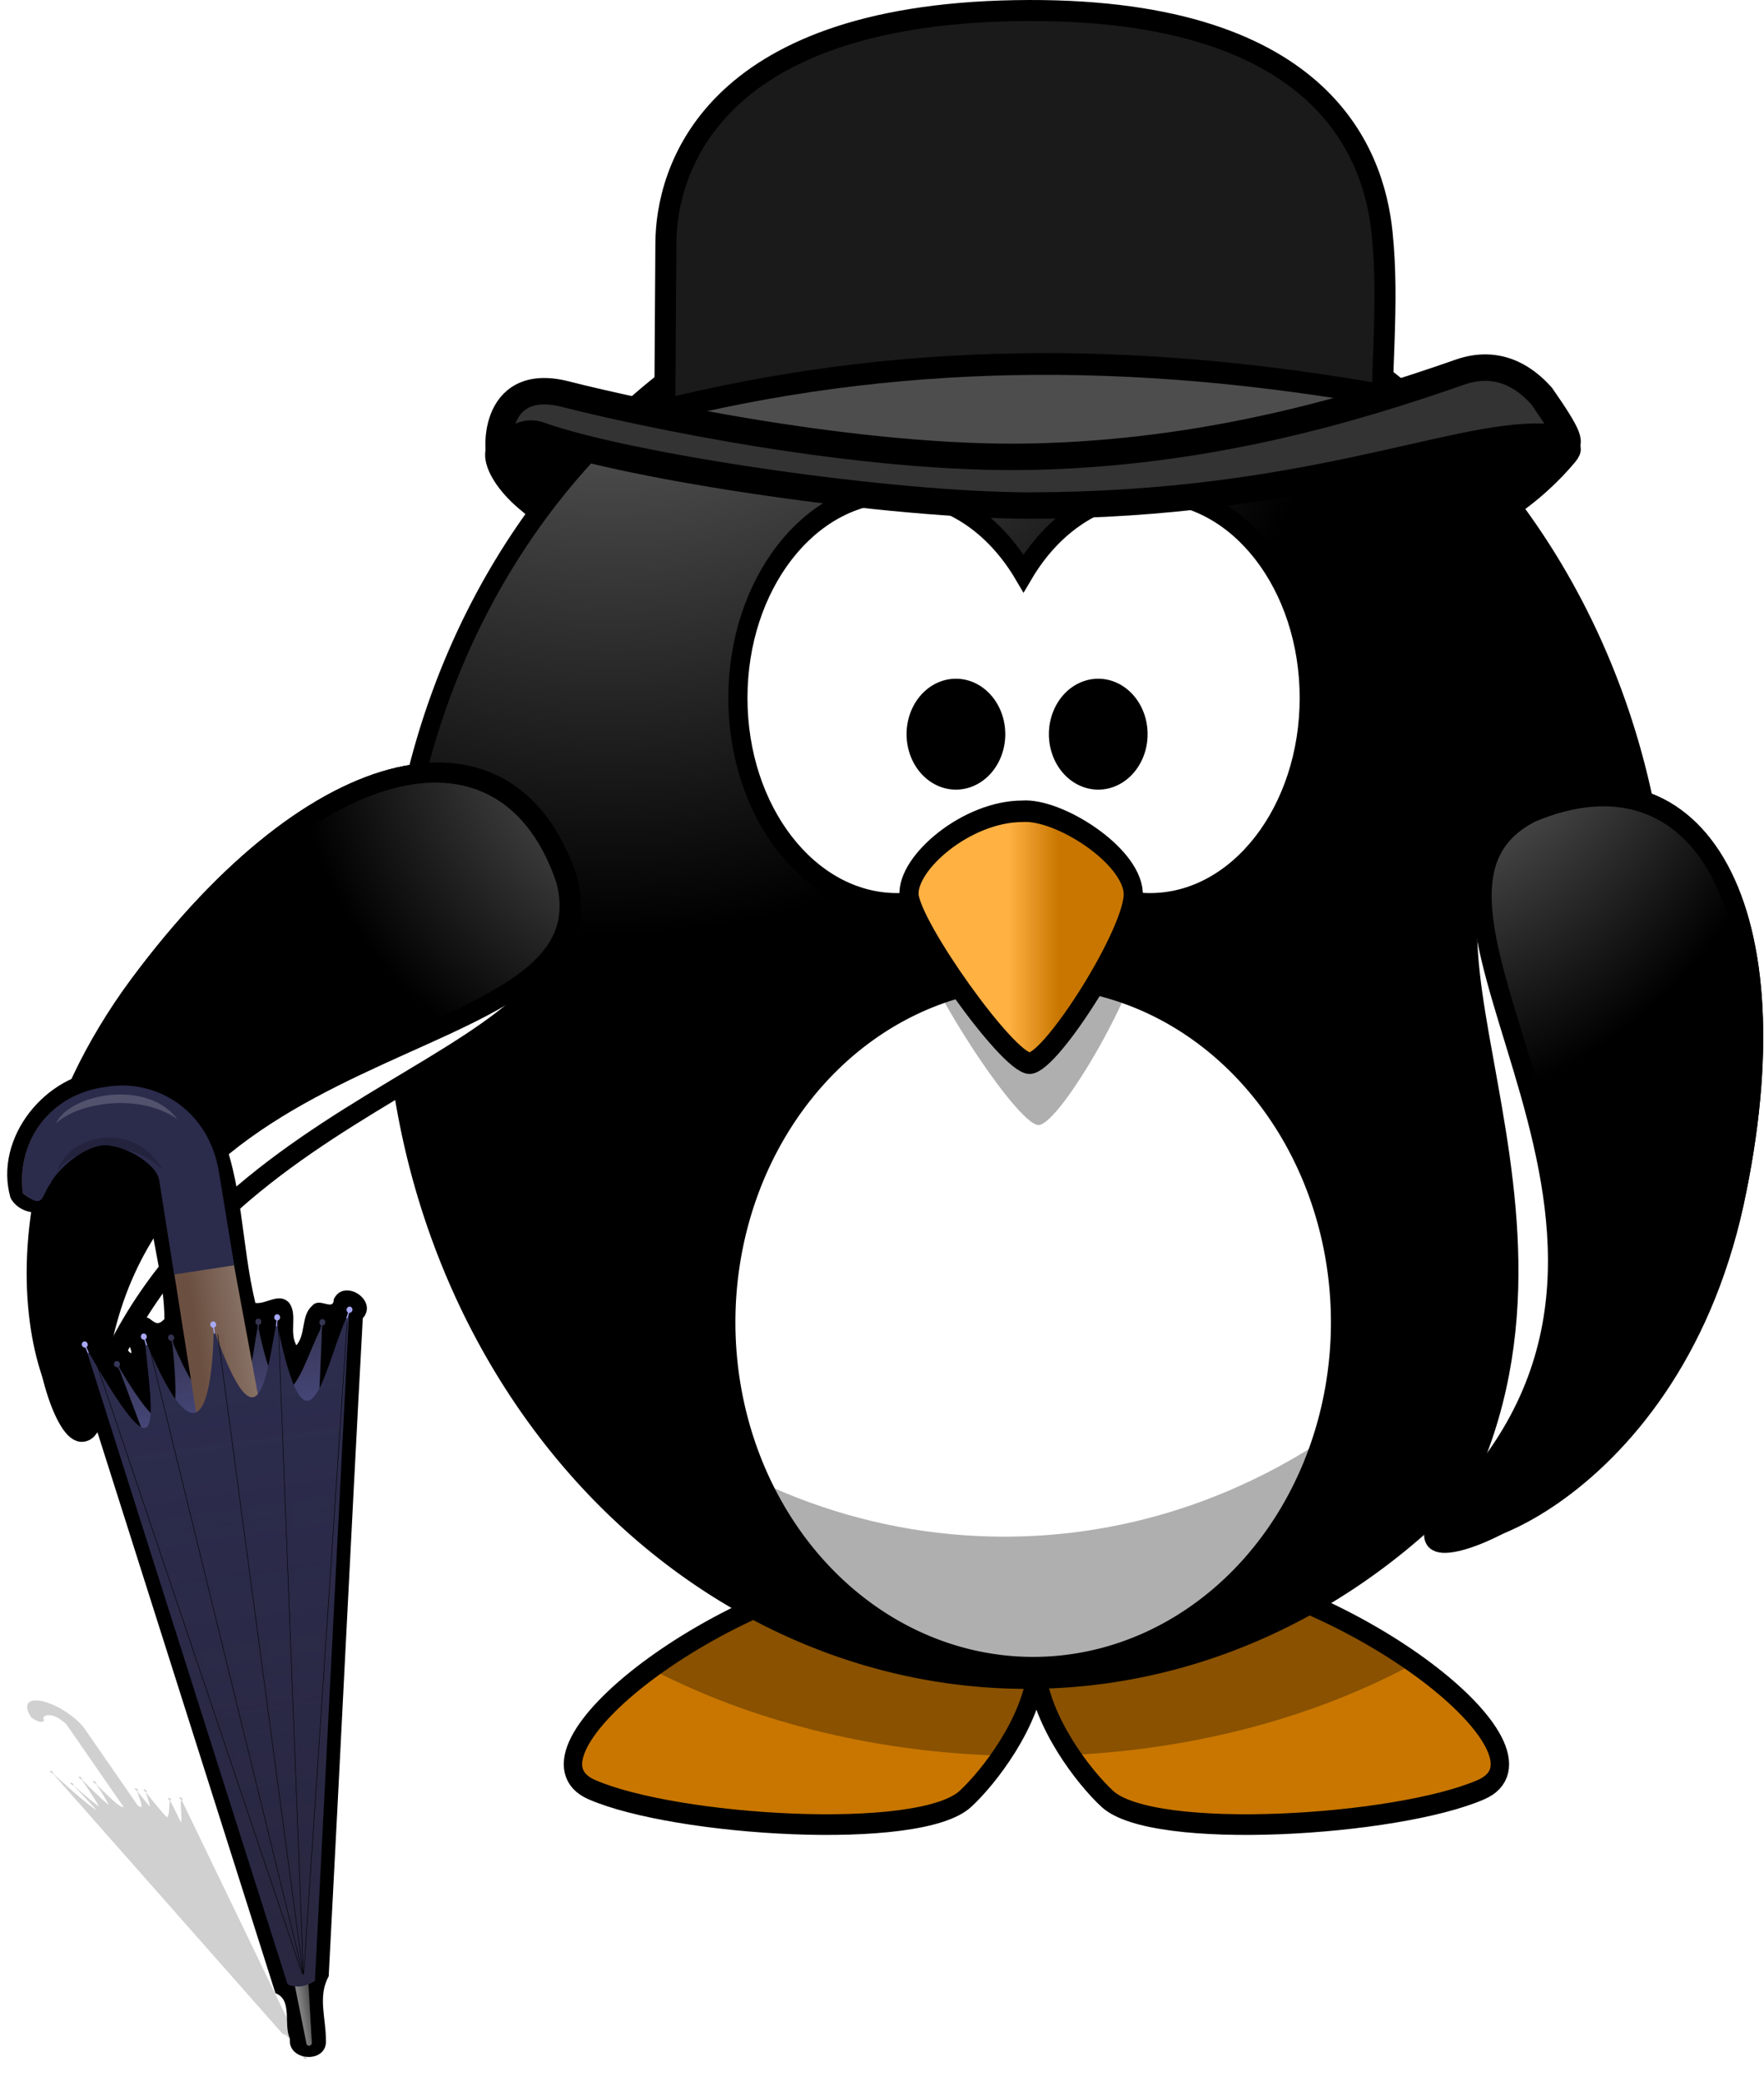 <svg xmlns="http://www.w3.org/2000/svg" xmlns:xlink="http://www.w3.org/1999/xlink" viewBox="0 0 491.93 580.28"><defs><linearGradient id="j" y2="-587.04" gradientUnits="userSpaceOnUse" x2="1789.8" gradientTransform="matrix(-.132 .004 .004 .132 397.92 584.8)" y1="1392.6" x1="1773.2"><stop offset="0" stop-color="#221c24"/><stop offset="1" stop-color="#221c24" stop-opacity="0"/></linearGradient><linearGradient id="d" y2="537.41" gradientUnits="userSpaceOnUse" x2="359.47" gradientTransform="translate(-22.132 165.49) scale(.326)" y1="537.41" x1="346.24"><stop offset="0" stop-color="#ffb142"/><stop offset="1" stop-color="#c87600"/></linearGradient><linearGradient id="a"><stop offset="0" stop-color="#a5a5a5"/><stop offset="1"/></linearGradient><linearGradient id="i" y2="-527.07" gradientUnits="userSpaceOnUse" x2="1758.4" gradientTransform="translate(-309.09 613.02) scale(.148)" y1="-533.45" x1="1448.4"><stop offset="0" stop-color="#fff"/><stop offset="1" stop-color="#fff" stop-opacity="0"/></linearGradient><linearGradient id="h" y2="846.76" gradientUnits="userSpaceOnUse" x2="1762.3" gradientTransform="matrix(-.132 .004 .004 .132 396.53 582.45)" y1="845.33" x1="1696.7"><stop offset="0"/><stop offset="1" stop-opacity="0"/></linearGradient><linearGradient id="g" y2="-932.97" gradientUnits="userSpaceOnUse" x2="2810.7" gradientTransform="matrix(-.132 .004 .004 .132 539.94 653.02)" y1="-1179.4" x1="2815.9"><stop offset="0" stop-color="#1a1a1a"/><stop offset="1" stop-color="#1a1a1a" stop-opacity="0"/></linearGradient><filter id="l" color-interpolation-filters="sRGB"><feGaussianBlur stdDeviation="9.521"/></filter><filter id="m" width="3.929" y="-.013" x="-1.465" height="1.027" color-interpolation-filters="sRGB"><feGaussianBlur stdDeviation=".579"/></filter><filter id="n" width="1.132" y="-.174" x="-.066" height="1.349" color-interpolation-filters="sRGB"><feGaussianBlur stdDeviation="30.089"/></filter><filter id="k" color-interpolation-filters="sRGB"><feGaussianBlur stdDeviation="3.809"/></filter><filter id="o" height="1.711" width="1.181" color-interpolation-filters="sRGB" y="-.355" x="-.09"><feGaussianBlur stdDeviation="1.271"/></filter><filter id="p" width="1.181" y="-.355" x="-.09" height="1.711" color-interpolation-filters="sRGB"><feGaussianBlur stdDeviation="1.271"/></filter><radialGradient id="e" xlink:href="#a" gradientUnits="userSpaceOnUse" cy="622.49" cx="380.26" gradientTransform="matrix(0 -.744 .66 0 -364.7 582.13)" r="59.255"/><radialGradient id="c" gradientUnits="userSpaceOnUse" cy="483.45" cx="610.46" gradientTransform="matrix(0 -.482 .432 0 -151.97 551.35)" r="167.56"><stop offset="0" stop-color="#a5a5a5"/><stop offset="1"/></radialGradient><radialGradient id="f" xlink:href="#a" gradientUnits="userSpaceOnUse" cy="647.69" cx="371.45" gradientTransform="matrix(0 -.744 -.66 0 552.03 582.13)" r="59.255"/><radialGradient id="b" gradientUnits="userSpaceOnUse" cy="-8.88" cx="414.68" gradientTransform="matrix(0 .28 -.609 0 101.73 -39.26)" r="123.55"><stop offset="0" stop-color="#ffb142"/><stop offset=".887" stop-color="#ffb141"/><stop offset="1" stop-color="#c87600"/></radialGradient></defs><path d="M286.37 134.65c40.754-.212 68.664.27 102.13-7.802 22.091-5.327 45.55-2.456 45.55-2.456-.103.117 5.953-1.198 2.862 2.504-7.744 9.273-23.483 23.411-51.27 28.883-67.423 7.025-134.05 7.122-200.19 2.954-16.15-.786-27.76-9.893-38.93-19.38-9.863-8.376-13.892-20.956 5.901-15.147 19.436 5.704 93.184 10.656 133.94 10.444z" stroke="#000" stroke-width="6.118"/><g fill-rule="evenodd"><path d="M81.781 385.54c-15.668 1.613-33.638 14.291-26.495 17.056 7.143 2.765 27.873 3.918 31.79.692 2.013-1.657 5.614-5.808 6.038-9.704.425 3.895 4.016 8.047 6.028 9.704 3.917 3.226 24.658 2.073 31.8-.692 7.143-2.765-10.827-15.443-26.495-17.056-8.067.778-10.97 3.488-11.333 6.598-.363-3.11-3.265-5.82-11.333-6.598z" color="#000" stroke="#000" stroke-width="1.564" fill="url(#b)" transform="matrix(3.277 0 0 3.682 -16.104 -983.31)"/><path d="M251.935 436.324c-25.203 2.914-52.2 15.645-70.415 29.057 27.587 14.334 61.317 23.167 97.88 24.183 4.685-6.925 8.882-15.417 9.677-23.62.79 8.126 4.888 16.542 9.511 23.433 35.963-1.71 68.996-10.973 95.877-25.57-18.15-12.827-44.022-24.681-68.245-27.483-26.441 2.863-35.953 12.845-37.143 24.296-1.191-11.451-10.702-21.433-37.142-24.296z" fill-opacity=".314"/></g><path d="M146.28 340.23a53.948 53.948 0 01-107.9 0 53.948 53.948 0 11107.9 0z" color="#000" stroke="#000" stroke-linecap="round" stroke-width="1.564" fill="url(#c)" transform="matrix(3.277 0 0 3.682 -16.104 -983.31)"/><path d="M118.99 367.2a26.153 26.153 0 11-52.307 0 26.153 26.153 0 1152.307 0z" stroke="#000" stroke-linecap="round" stroke-width="1.629" fill="#fff" transform="matrix(3.277 0 0 3.682 -16.104 -983.31)"/><path d="M456.333 214.22c.36 5.164.568 10.366.568 15.634 0 109.65-79.241 198.638-176.84 198.638-80.541 0-148.518-60.603-169.83-143.41 7.11 102.344 83.33 183.004 176.238 183.004 97.598 0 176.839-88.99 176.839-198.638 0-19.162-2.461-37.694-6.975-55.228z" fill-opacity=".314"/><path d="M81.252 304.33c-7.473 0-13.543 6.984-13.543 15.589s6.07 15.589 13.543 15.589c4.392 0 8.289-2.415 10.763-6.15 2.474 3.738 6.38 6.15 10.773 6.15 7.473 0 13.543-6.984 13.543-15.589s-6.07-15.589-13.543-15.589c-4.393 0-8.3 2.413-10.773 6.15-2.474-3.735-6.372-6.15-10.763-6.15z" stroke="#000" stroke-linecap="round" stroke-width="1.629" fill="#fff" transform="matrix(3.277 0 0 3.682 -16.104 -983.31)"/><path d="M287.586 236.275c-15.462 0-32.269 15.82-31.596 25.812.672 9.992 27.563 51.623 33.613 51.623 6.05 0 29.58-40.8 28.907-52.458-.672-11.658-20.84-25.813-30.924-24.98z" fill-rule="evenodd" fill-opacity=".314"/><path d="M91.917 328.5c-4.718 0-9.846 3.897-9.64 6.359.204 2.461 8.41 12.718 10.255 12.718 1.846 0 9.026-10.051 8.82-12.923-.205-2.872-6.358-6.359-9.435-6.154z" fill-rule="evenodd" stroke="#000" stroke-width="1.629" fill="url(#d)" transform="matrix(3.277 0 0 3.682 -16.104 -983.31)"/><path d="M89.648 322.66a3.385 3.385 0 01-6.77 0 3.385 3.385 0 116.77 0zM101.76 322.66a3.385 3.385 0 11-6.77 0 3.385 3.385 0 116.77 0z" stroke="#000" stroke-linecap="round" stroke-width="1.629" transform="matrix(3.277 0 0 3.682 -16.104 -983.31)"/><g fill-rule="evenodd" stroke="#000" stroke-width="1.629"><path d="M51.639 328.16c15.677 5.637-4.615 30.676 12.323 52.523 3.13 4.038-18.856.681-26.629-21.696-7.559-21.762-.369-35.041 14.306-30.827z" fill="#fff" transform="matrix(1.939 2.642 -2.968 2.179 1031.85 -606.23)"/><path d="M51.639 328.16c15.677 5.637-13.877 33.276 12.323 52.523 7.373 5.416-18.856.681-26.629-21.696-7.559-21.762-.369-35.041 14.306-30.827z" fill="url(#e)" transform="matrix(1.939 2.642 -2.968 2.179 1031.85 -606.23)"/></g><g fill-rule="evenodd" stroke="#000" stroke-width="1.629"><path d="M135.69 328.16c-15.677 5.637 4.615 30.676-12.323 52.523-3.13 4.038 18.856.681 26.629-21.696 7.559-21.762.369-35.041-14.306-30.827z" fill="#fff" transform="matrix(3.265 -.283 .318 3.668 -120.277 -938.99)"/><path d="M135.69 328.16c-15.677 5.637 13.877 33.276-12.323 52.523-7.373 5.416 18.856.681 26.629-21.696 7.559-21.762.369-35.041-14.306-30.827z" fill="url(#f)" transform="matrix(3.265 -.283 .318 3.668 -120.277 -938.99)"/></g><g stroke="#000"><path d="M385.562 123.681c-.785-19.333 1.978-38.388-.145-58.84-2.34-22.538-17.135-63.382-102.43-61.868-85.294 1.515-97.165 45.088-97.293 64.795l-.382 58.848c69.37-11.26 134.874-9.767 200.25-2.934z" stroke-width="5.86" fill="#1a1a1a"/><path d="M182.842 128.44l-.274-13.46c66.274-16.775 132.404-17.487 205.302-4.422l-3.455 12.793c-69.809 19.579-137.158 17.25-201.573 5.089h0z" stroke-width="6.066" fill="#4d4d4d"/><path d="M288.002 127.342c47.935-1.062 88.14-12.716 119.135-23.572 10.267-3.596 17.808 1.065 22.776 6.66 7.737 11.1 8.931 14.197 5.232 13.711-1.239-.162-3.075-1.128-5.142-2.36-25.106-.73-65.857 18.967-142.165 19.187-38.955.113-112.142-10.664-137.368-19.653-5.043-1.797-9.26 2.411-10.734 6.377-1.189.028-3.314-23.21 17.977-17.776 21.291 5.435 82.348 18.488 130.287 17.426h0z" stroke-linecap="round" stroke-width="7.374" fill="#333"/></g><g><path d="M29.682 298.416c-16.922.87-31.54 18.945-26.752 35.583 2.663 5.279 11.872 5.903 13.342-.686 3.257-6.958 11.82-13.609 19.337-8.515 4.687 1.993 6.05 6.935 5.781 11.54 1.233 10.432 4.461 21.433 4.464 31.492-1.849 1.805-2.4 1.187-4.294-.226-4.784-2.114-8.233 4.293-5.32 7.98.992 2.929-.08 1.578-1.35.01-1.913-1.684-4.978.223-6.013.481-.006-4.279-4.753-9.113-8.577-5.322-3.197 2.803-.75 6.478.713 9.214 18.588 58.613 37.194 117.219 55.795 175.828 4.9 1.856 2.158 8.744 4.04 12.658-.727 6.462 10.557 7.053 10.03.402.043-6.045-2.331-12.202.783-17.762 3.225-60.969 6.18-122.377 9.51-183.5 4.46-5.048-5.37-11.352-8.1-5.276-.039 3.445-3.923-.666-5.95 1.73-3.269 2.796-1.711 7.814-4.472 11.1-2.115-3.826.464-8.558-2.05-11.917-2.826-2.92-6.257.495-9.381.098-3.972-16.271-3.402-33.933-10.284-49.342-6.007-10.888-18.863-17.546-31.251-15.568z"/><path d="M85.713 548.326l1.258 21.574c-.456.645-.942.731-1.462.188l-4.247-21.19z" fill="gray"/><path d="M60.113 367.13c9.873 27.139 9.475 15.005 11.692 3.333l.042-1.036c-.375-.092-.644-.46-.627-.884.02-.48.4-.854.852-.836.452.018.804.425.785.905-.017.424-.318.767-.7.83l-.045 1.07c6.821 32.575 12.044 10.67 17.198.248l.255-1.226c-.354-.154-.56-.56-.472-.975.1-.47.538-.779.98-.686.443.094.72.552.62 1.023-.087.415-.437.705-.823.703l-.06.283-1.285 31.162-45.817 5.899L33.53 382.5l-.654-1.285c-.372.103-.786-.084-.978-.462-.217-.43-.067-.945.337-1.15.403-.205.903-.022 1.12.407.193.378.098.826-.204 1.066l.453.893c16.822 28.345 16.247 10.116 14.494-7.063l-.29-1.027c-.386.028-.757-.235-.873-.644-.13-.462.117-.938.553-1.06.435-.123.892.153 1.022.615.116.409-.061.828-.405 1.004l.354 1.253c10.311 23.807 10.975 12.052 11.654-7.917z" fill="#4b4b83"/><path d="M163.11 507.06c7.1 27.992 7.922 15.88 11.299 4.49l.146-1.028c-.364-.129-.595-.521-.536-.942.068-.476.484-.81.932-.746.448.063.757.503.69.98-.06.42-.393.73-.779.754l-.153 1.06c3.519 33.096 10.913 11.826 17.086 1.973l.378-1.195c-.338-.188-.501-.612-.372-1.017.146-.458.613-.72 1.044-.584.431.138.66.622.514 1.08-.129.404-.506.658-.89.617l-.087.275-4.406 30.876-46.177 1.272-6.68-25.24-.522-1.344c-.38.065-.774-.163-.927-.559-.173-.448.028-.947.45-1.11.422-.163.901.07 1.075.517.153.396.014.832-.311 1.04l.36.935c13.894 29.89 15.15 11.695 15.13-5.574l-.185-1.05c-.386-.01-.73-.31-.803-.728-.084-.474.21-.922.656-1 .445-.078.872.242.955.715.074.418-.144.817-.503.958l.225 1.282c7.871 24.722 9.712 13.092 12.39-6.707z" opacity=".52" fill="url(#g)" transform="rotate(-5.759 -1279.408 1460.983)"/><path d="M170.4 689.91l-.913 21.592c-.519.596-1.011.633-1.473.04l-2.1-21.51z" fill="url(#h)" transform="rotate(-5.759 -1279.408 1460.983)"/><path d="M29.712 303.122c8.968-1.961 26.824 13.75 30.766 23.842l18.254 98.507-18.696 2.35-15.717-99.824.392.094c-1.185-4.51-8.64-10.007-13.781-9.36-5.49.69-16.956 4.463-16.31 9.345-2.514 3.386-2.333 9.469-8.234 4.716-1.88-14.23 7.324-27.66 23.323-29.67z" fill="#6b5041"/><path d="M-38.747 458.84c-9.74 0-16.524 8.794-16.524 18.534l-.017.001-3.129 67.994h11.382l1.484-68.483.012-.031c.352-3.138 4.484-7.654 7.615-7.654 3.342 0 10.657 2.152 10.657 5.494 1.773 2.067 1.68 5.848 4.837 2.149 0-9.741-6.576-18.004-16.316-18.004z" fill="url(#i)" transform="matrix(-1.643 .206 .193 1.461 -122.55 -359.194)"/><path style="block-progression:tb;text-indent:0;text-transform:none" d="M29.693 303.066c-16 2.01-25.178 15.444-23.297 29.675 5.901 4.753 5.08.772 7.594-2.614 2.038-4.077 8.853-10.009 14.343-10.699 5.456-.686 15.35 4.857 16.083 9.716 1.425 8.829 2.722 17.401 4.158 26.228l16.74-2.55-4.245-25.892c-2.76-17.424-17.61-26.23-31.375-23.865z" color="#000" fill="#2b2b4c"/><g fill="#a02c89"><path d="M97.364 365.827l-9.554 186.55c-2.18 1.29-4.49 2.227-7.588.977L23.73 375.307c22.299 39.503 18.97 20.542 16.582-2.135 13.413 32.362 18.597 23.462 19.32-2.488 12.606 35.562 14.647 12.95 17.51-2.254 9.005 44.641 13.677 10.168 20.225-2.604z" fill="#2c2c4e"/><path d="M97.726 364.382c.432.134.665.615.522 1.074-.126.406-.504.66-.888.62l-.46 1.478a.155.155 0 01-.194.101.155.155 0 01-.102-.193l.46-1.478c-.338-.186-.505-.609-.379-1.014.143-.46.609-.723 1.04-.588zM77.343 366.477c.452.027.794.438.765.918-.025.424-.331.76-.714.815l-.092 1.544a.155.155 0 01-.164.145.155.155 0 01-.145-.163l.092-1.545c-.373-.1-.636-.47-.61-.894.028-.48.417-.847.868-.82zM59.341 368.484c.448-.062.864.274.93.75.059.42-.175.811-.54.94l.214 1.532a.155.155 0 01-.307.043l-.213-1.533c-.385-.024-.716-.336-.775-.756-.066-.476.243-.913.691-.976zM39.835 371.883c.43-.14.899.117 1.048.574.131.404-.03.83-.366 1.02l.48 1.47a.155.155 0 11-.294.096l-.48-1.47c-.384.044-.765-.205-.897-.608-.149-.457.078-.942.508-1.082zM23.304 374.117c.417-.176.906.04 1.093.484.165.39.04.828-.279 1.046l.602 1.426a.155.155 0 11-.285.12l-.602-1.425c-.379.076-.78-.14-.944-.53-.187-.444-.002-.945.415-1.121z" fill="#a8a8f5"/></g><path d="M200.38 509.44L172.155 694.1c-2.3 1.065-4.69 1.765-7.649.21l-38.35-182.83c18.224 41.544 16.815 22.343 16.713-.46 10.1 33.546 16.15 25.21 19.473-.536 8.975 36.648 13.274 14.354 17.648-.486 4.48 45.32 12.588 11.49 20.384-.561z" opacity=".5" fill="url(#j)" transform="rotate(-5.759 -1279.408 1460.983)"/><g transform="matrix(-.131 .017 .017 .131 301.338 419.44)" filter="url(#k)" stroke="#000" fill="none"><path d="M1760.1-590.26l-5.146 1363.7M1906.2-576.74l-150.5 1348.4M1630.9-592.27l124 1366.7M2023.6-569.94l-266.4 1340.9M1486.1-579.9l267.4 1350.8"/></g><path d="M2817.5-1145.7L2812.354 218M2963.6-1132.2L2813.1 216.2M2688.3-1147.7l124 1366.7M3081-1125.4L2814.6 215.5M2543.5-1135.3l267.4 1350.8" transform="matrix(-.131 .017 .017 .131 449.685 474.542)" opacity=".093" filter="url(#l)" stroke="#000" stroke-width="20" fill="none"/><path d="M1748.9 865.37c0 28.57-.212 51.731-.475 51.731s-.474-23.161-.474-51.731.212-51.731.474-51.731.475 23.161.475 51.731z" transform="matrix(-.723 .093 .017 .131 1334.145 285.572)" opacity=".13" filter="url(#m)" fill="#fff"/><path d="M3581.9-52.312a4.136 4.136 0 00-2.625 1.031c-1.309 1.163-1.53 2.915-.594 4.156l-.125.094-700.62 368.84c-.142 2.637-.134 5.257.125 7.844l-66.125 26.625c-1.561 2.723-.91 4.55 2.25 5.344l69.25-18.156c1.614 2.056 3.655 4.065 6.25 6l799.75-127.88 2.094-.157c.479 1.43 2.12 2.393 3.969 2.25 2.094-.16 3.672-1.696 3.5-3.437-.172-1.74-2.03-3.005-4.125-2.844-1.85.143-3.277 1.362-3.469 2.844l-6.156.469c-67.8-1.87-101-6.06-111-12.18l71.5-8.063 6.312-.062c.365 1.456 1.926 2.527 3.782 2.5 2.102-.032 3.783-1.472 3.75-3.22-.034-1.746-1.742-3.124-3.844-3.093-1.856.028-3.41 1.159-3.719 2.625l-4.375.063c-29.959-1.305-50.57-3.678-63.812-6.844 16.601-8.612 47.212-18.917 79.812-30.406l3-.469c.613 1.39 2.358 2.248 4.188 1.969 2.071-.316 3.461-1.966 3.125-3.688-.337-1.722-2.272-2.847-4.344-2.53-1.83.278-3.169 1.571-3.219 3.062l-3.187.5c-35.635 2.784-61.313 2.954-78.22.875 15.61-8.182 38.054-16.748 60.345-24.72l4.562-.874c.677 1.366 2.435 2.188 4.25 1.843 2.055-.39 3.385-2.104 2.969-3.812-.416-1.708-2.413-2.765-4.469-2.375-1.815.345-3.05 1.696-3.031 3.187l-5.563 1.063c-53.668 3.687-71.954.324-68.25-8.313 0-.004.03.004.031 0l246.94-81.656v-.03c11.987-2.665 27.233 2.895 31.531 13.03 4.59 10.822.91 29.916-11.344 33.97-5.144 8.248-6.744 20.605 11.156 26.343 35.714-11.812 56.968-43.116 43.594-74.656-13.375-31.54-56.755-46.812-92.469-35l.062.125L3575.152 86a20.5 20.5 0 01-.593-.156c-15.455-4.412 13.496-19.434 39.5-37.781l3.906-2c1.122 1.114 3.082 1.355 4.687.531 1.818-.933 2.494-2.895 1.5-4.406-.994-1.51-3.276-1.995-5.093-1.062-1.605.823-2.322 2.493-1.782 3.906l-4.03 2.094c-17.486 4.439-31.633 7.397-42.939 9.156-.941.146-1.847.276-2.75.406 12.48-9.392 27.66-19.44 41.22-28.906l3.312-1.781c1.147 1.094 3.132 1.32 4.718.469 1.797-.965 2.435-2.945 1.407-4.438-1.028-1.493-3.329-1.933-5.125-.969-1.586.852-2.26 2.503-1.688 3.906l-4 2.157c-34.828 8.977-58.836 13.55-74.594 14.75.194-.405.406-.803.625-1.22 7.639-14.514 30.202-35.313 43.688-51.811l4.219-3.094c1.317.933 3.292.893 4.719-.156 1.615-1.188 1.922-3.22.656-4.563-.95-1.007-2.508-1.343-3.906-.937-.233.067-.467.173-.688.281s-.423.227-.625.375c-1.426 1.05-1.831 2.78-1.031 4.094l-.969.687-64.844 33.375c13.842-17.469 43.46-41.63 60.75-61.25l4.375-3.906c1.41.82 3.379.631 4.688-.531 1.482-1.317 1.56-3.393.156-4.625-.702-.616-1.649-.904-2.594-.875z" transform="matrix(-.095 -.089 -.094 .01 386.148 820.794)" opacity=".594" filter="url(#n)" fill-opacity=".525"/><path d="M128.29 497.51c4.569-7.912 26.543-9.864 33.784 2.188-10.055-8.685-27.704-7.174-33.784-2.188z" opacity=".433" filter="url(#o)" fill="#fff" transform="rotate(-5.759 -1759.393 1525.394)"/><path d="M3.816 560.5c4.569-7.912 26.543-9.864 33.784 2.188-10.055-8.685-27.704-7.174-33.784-2.188z" transform="matrix(.864 -.087 .125 1.237 -57.376 -366.427)" opacity=".433" filter="url(#p)"/></g></svg>